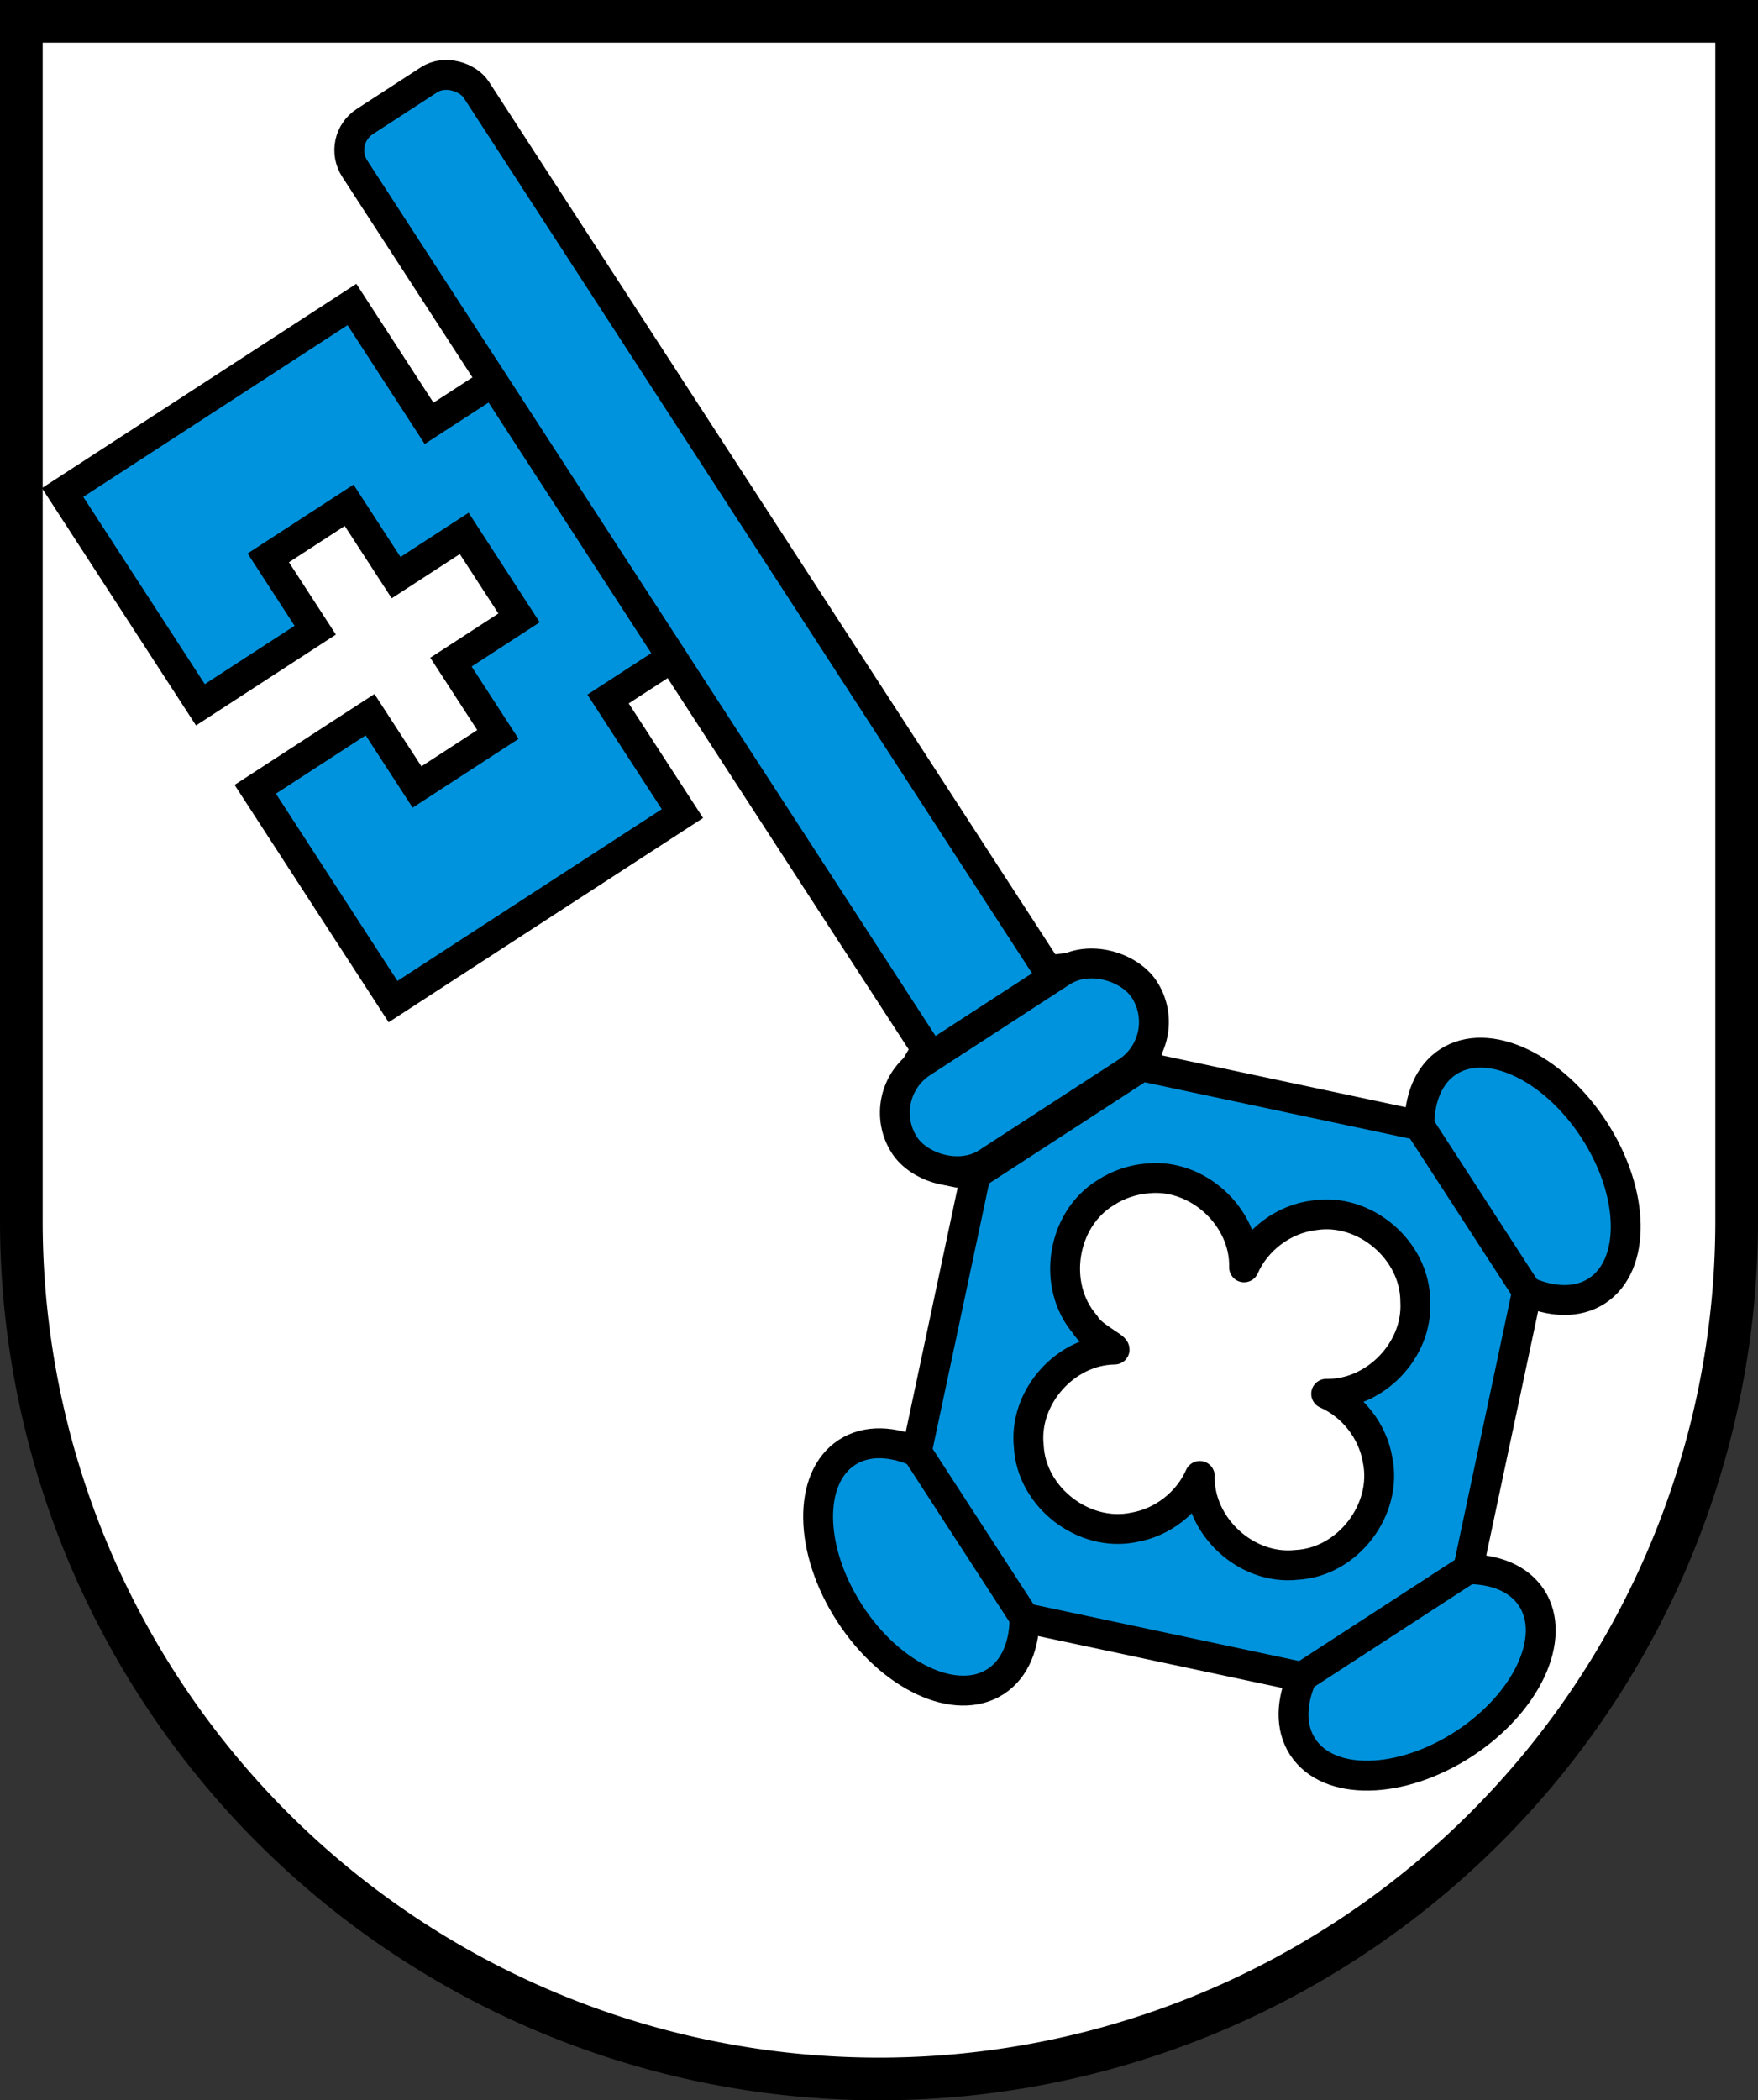 <?xml version="1.0" encoding="UTF-8"?>
<svg xmlns="http://www.w3.org/2000/svg" xmlns:xlink="http://www.w3.org/1999/xlink" viewBox="-206 -370 412 492">
<rect x="-206" y="-370" width="412" height="492" fill="#333333" stroke="none"/>
<path stroke="#000" stroke-width="10" d="m-201-365v281a201 201 0 0 0 402 0v-281z" fill="#fff"/>
<g stroke="#000" transform="rotate(-33,-42,-160)">
<g id="d" fill="#fff">
<ellipse id="e" rx="32" ry="20" cy="-84" stroke-width="7" fill="#0093dd"/>
<use xlink:href="#e" transform="rotate(180)"/>
</g>
<g stroke-width="7" fill="#0093dd">
<rect rx="8" height="304" width="33.96" y="-355" x="-16.96"/>
<path d="m-115.7-320.7v59.3h32.09v-20.2h22.6v20.2h19.03v23.6h-19.03v20.2h-22.6v-20.2h-32.09v59.3h80.86v-32h17.84v-77h-17.84v-33.2z"/>
<rect rx="14" height="28" width="67" stroke="#000" y="-99" x="-33.5" stroke-width="7" fill="#0093dd"/>
</g>
<use xlink:href="#d" transform="rotate(90)"/>
<path stroke-width="7" d="m182.8 299.8-47 47v46.4l47 47h46.4l47-47v-46.4l-47-47z" transform="translate(-206,-370)" fill="#0093dd"/>
<g id="f" stroke-width="7" fill="#fff">
<path id="b" stroke-linejoin="round" d="m0-50c-12.08-0.37-22.57 11.35-20.87 23.32-0.29 2.8 2.98 8.08 2.59 8.64-9.73-6.16-23.97-2.26-29.19 8.03-6.02 10.36-0.87 25.02 10.3 29.36 6.26 2.7 13.81 2.04 19.51-1.69-6.65 9.72-2.9 24.48 7.65 29.81 10.36 6.02 25.02 0.87 29.36-10.3 2.7-6.26 2.04-13.81-1.69-19.51 9.43 6.41 23.64 3.18 29.3-6.77 6.51-10.06 2.08-24.94-8.86-29.82-6.43-3.17-14.45-2.65-20.44 1.27 6.65-9.72 2.9-24.48-7.65-29.81-3.055-1.66-6.531-2.54-10.01-2.53z" stroke-miterlimit="20" stroke-width="7" fill="#fff"/>
</g>
</g>
</svg>
